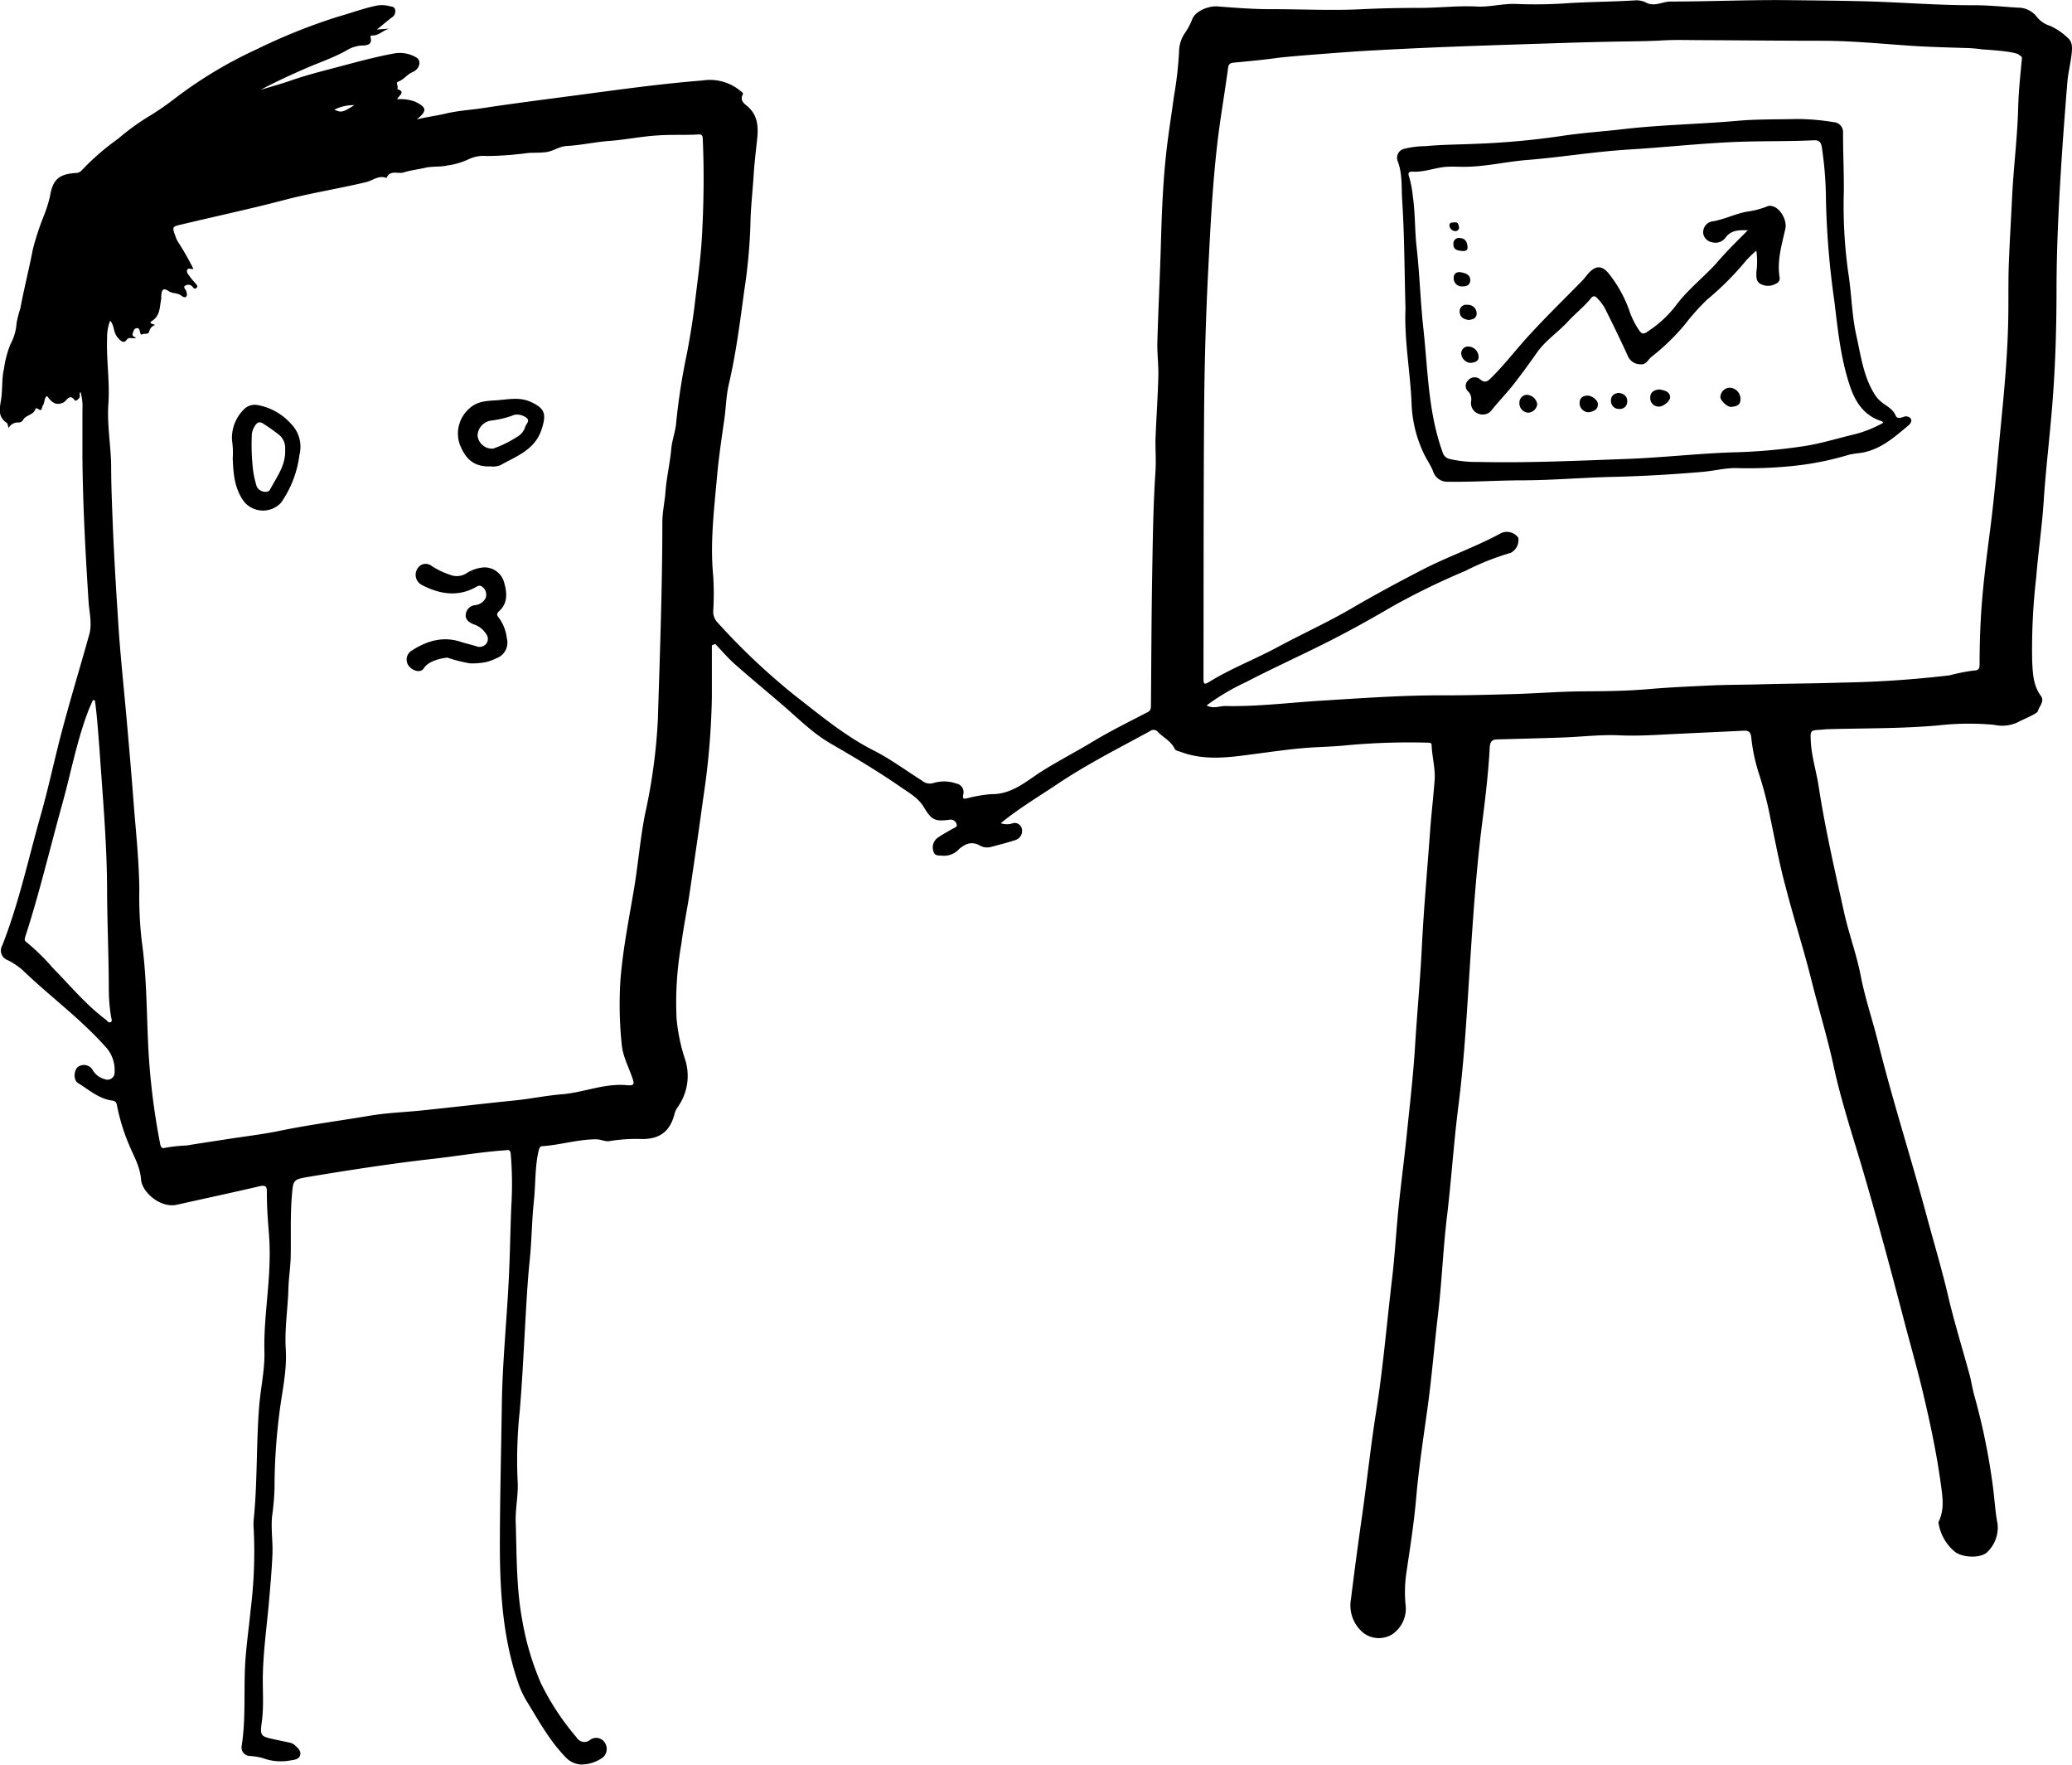 <?xml version="1.0" encoding="UTF-8"?>
<svg xmlns="http://www.w3.org/2000/svg" id="Ebene_1" data-name="Ebene 1" viewBox="0 0 336.09 286.17">
  <path d="M233.29,259.13c0,2.79,0,5.57,0,8.36a121.94,121.94,0,0,1-1.37,16.2c-.7,5.14-1.45,10.28-2.21,15.41-.41,2.79-1,5.58-1.36,8.38a54.75,54.75,0,0,0-.79,12.14,29.5,29.5,0,0,0,1.41,6.74,8.71,8.71,0,0,1-1.2,7.63,3.61,3.61,0,0,0-.52,1.06c-.7,2.82-2.28,4.1-5.13,4.15a26.87,26.87,0,0,0-5.37.32c-.68.16-1.48-.28-2.22-.28-2.93,0-5.75.9-8.66,1.11-.43,0-.55.24-.66.67-.65,2.69-.49,5.46-.79,8.18-.34,3.25-.35,6.51-.69,9.77s-.52,6.82-.72,10.23c-.26,4.69-.49,9.37-.88,14.05a75.43,75.43,0,0,0-.35,11.35c.15,2.24-.38,4.44-.31,6.68.18,5.42.08,10.88,1.11,16.21a44.39,44.39,0,0,0,3,10,41.52,41.52,0,0,0,5.78,8.76,1.44,1.44,0,0,0,2.15.4,1.66,1.66,0,0,1,2.36.35,1.85,1.85,0,0,1-.18,2.41,5.92,5.92,0,0,1-3.68,1.21,3.69,3.69,0,0,1-2.54-1.28c-2.62-2.72-4.37-6-6.31-9.14a14.93,14.93,0,0,1-1.36-3.05c-2.37-7-2.86-14.21-2.9-21.49,0-7.78.21-15.56.32-23.34.09-6.69.77-13.37,1.11-20.06.21-4,.26-8.05.42-12.07a57.42,57.42,0,0,0-.09-8.6c-.09-.82-.54-.59-1-.56-3.87.27-7.68.94-11.53,1.37-6.75.76-13.45,1.8-20.15,2.91-2.62.44-2.6.46-2.82,3.14-.26,3.14-.13,6.28-.18,9.43,0,1.86-.33,3.72-.38,5.59-.09,3.27-.63,6.51-.43,9.79.23,3.63-.66,7.13-1.07,10.7a95.18,95.18,0,0,0-.75,11.93,42.44,42.44,0,0,1-.4,4.51c-.19,2.09.15,4.15.06,6.21-.11,2.47-.33,4.93-.54,7.4-.34,3.84-.87,7.68-1,11.54-.1,2.73.19,5.47-.19,8.21-.31,2.25-.17,2.31,2.14,2.81.78.17,1.57.32,2.34.5a1.79,1.79,0,0,1,.76.32c.5.45,1.15.95,1,1.67s-.95.81-1.58.9a8.44,8.44,0,0,1-4.48-.37,10.31,10.31,0,0,0-2.12-.35,1.38,1.38,0,0,1-1.31-1.68c.62-4,.37-8.11.51-12.17.11-3.3.62-6.58.94-9.88a76,76,0,0,0,.49-13.15,7.6,7.6,0,0,1,0-1.43c.62-6.08.4-12.2.88-18.29.23-3,.94-6,.86-9-.12-4.69.66-9.32.82-14a44.23,44.23,0,0,0-.08-5c-.18-2.27-.36-4.53-.34-6.8,0-.85-.1-1.22-1.14-1-4.46,1.05-8.95,2-13.41,3-2.67.64-5.7-2-5.86-4.07s-1.11-3.66-1.84-5.39a32.5,32.5,0,0,1-2.06-6.59c-.08-.46-.19-.75-.78-.83-2.18-.29-3.8-1.77-5.57-2.86-.76-.47-.64-2.07,0-2.59a1.65,1.65,0,0,1,2.46.59,3.13,3.13,0,0,0,1.88,1.38,1.16,1.16,0,0,0,1.62-1.15,5.56,5.56,0,0,0-1.62-4.25c-4.07-4.53-9-8.12-13.35-12.32a11.86,11.86,0,0,0-2.38-1.58,1.64,1.64,0,0,1-.88-2.36c2.7-6.85,4.24-14.06,6.24-21.12,1.34-4.72,2.33-9.54,3.61-14.27,1.35-5.05,2.88-10.05,4.28-15.09.47-1.73,0-3.5-.12-5.24-.5-7.8-.93-15.61-1-23.44,0-2.55,0-5.1,0-7.66a8.82,8.82,0,0,0-.3-2.93c-.31.26,0,.62-.19.91s-.6.61-.73.44c-.89-1.21-1.33.1-1.88.35-1,.45-1.74.22-2.63-1.06-.54.35-.34,1-.65,1.46s-.08,1.19-.9.58a.4.4,0,0,0-.33,0c-.26,1.06-1.56,1-2,1.82a.85.85,0,0,1-.82.43,1.68,1.68,0,0,0-1.54.9c-.14-.39-.15-.74-.32-.85-1.5-1-1.12-2.37-.9-3.81.25-1.63.09-3.4.46-4.92a16.8,16.8,0,0,1,1.05-4,8.29,8.29,0,0,0,1-3.44,17.78,17.78,0,0,1,.62-2.41c.58-3.18,1.4-6.3,2-9.47a43.15,43.15,0,0,1,1.81-5.54,21.11,21.11,0,0,0,1-3.21c.46-2.65,1.42-3.51,4.15-3.71a1.26,1.26,0,0,0,1-.44,39.34,39.34,0,0,1,5.85-5.08,39.34,39.34,0,0,1,4.57-3.38A46.46,46.46,0,0,0,146,170.6a69.92,69.92,0,0,1,13.5-8.14,94.82,94.82,0,0,1,12.91-5.19c2.14-.6,4.23-1.39,6.41-1.85a4.64,4.64,0,0,1,2.1.05c.39.1.93.06,1,.65a1.14,1.14,0,0,1-.56,1.21c-.77.6-1.52,1.23-2.41,1.95l2.12-.15c-1,.14-1.75,1.16-2.84,1.11-.18,0-.37.09-.32.25.4,1.31-.68,1.37-1.38,1.38a5.29,5.29,0,0,0-2.47.78c-2.18,1.23-4.54,2-6.82,3s-4.81,2.15-7.15,3.41c1.73-.53,3.48-1,5.19-1.61,2.11-.72,4.27-1.29,6.42-1.85,3.35-.88,6.68-1.83,10.1-2.45a5.2,5.2,0,0,1,3.53.65c.89.48.6,1.88-.57,2.37-.91.38-1.44,1.25-2.4,1.58-.4.14.16.8-.11,1.19,1.44.43.27,1,0,1.65a6.71,6.71,0,0,1,2.93.4c1.84.9,2,1.46.23,2.87,1.65-.41,3.13-.58,4.61-.93,2.19-.53,4.47-.63,6.71-1,5-.75,10-1.38,15.05-2.05,6.64-.88,13.28-1.81,20-2.34a7.74,7.74,0,0,1,6.09,1.65c.21.19.59.38.43.64-.52.9.26,1.48.66,1.81,1.76,1.46,1.89,3.31,1.68,5.34s-.44,3.82-.56,5.7c-.17,2.75-.5,5.5-.54,8.25a89.18,89.18,0,0,1-1,10.71c-.69,5.07-1.33,10.15-2.5,15.16-.43,1.82-.46,3.79-.73,5.68-.44,3.08-.9,6.15-1.18,9.25-.48,5.39-1.15,10.77-.62,16.21a46,46,0,0,1,0,5.63,2.54,2.54,0,0,0,.76,1.93,107.72,107.72,0,0,0,12.44,11.74c4.14,3.21,8.19,6.62,12.93,9,2.69,1.38,5.14,3.2,7.7,4.82a2,2,0,0,0,1.94.39,6,6,0,0,1,3.66.1,1.42,1.42,0,0,1,1.14,1.72c-.24,1,.32.71.74.64a22.69,22.69,0,0,1,3.77-.64c3.29.06,5.58-2,8.06-3.61,2.77-1.76,5.69-3.25,8.48-4.94s5.89-3.21,8.87-4.76c.5-.26.5-.65.51-1.09.06-7.07.08-14.14.2-21.21.1-5.55.16-11.1.53-16.64.11-1.69,0-3.39,0-5.09.13-3.46.37-6.92.47-10.39.05-1.86-.21-3.74-.16-5.6.15-5.26.42-10.51.57-15.77s.35-10.68,1-16c.32-2.64.75-5.28,1.1-7.92a62.48,62.48,0,0,0,.85-7.34,5.42,5.42,0,0,1,.91-3,11.35,11.35,0,0,0,1.23-2.31c.5-1.31,2.63-2.18,4.08-2.07,3,.23,6,.47,8.94.45,4.86,0,9.72.25,14.58,0,3.11-.15,6.23-.21,9.33-.21s6.16-.38,9.26-.22c2.08.11,4.17-.5,6.28-.42a76,76,0,0,0,7.85-.08c3.89-.28,7.78-.25,11.66-.51A3.56,3.56,0,0,1,385,155c1.33.56,2.51-.26,3.78-.26,6.53,0,13.06-.31,19.59-.22,4.1.05,8.2.08,12.3.19,5.82.17,11.62.65,17.45.63,2.34,0,4.69.25,7,.39a3.83,3.83,0,0,1,3.11,1.53,4.42,4.42,0,0,0,2.12,1.42,10,10,0,0,1,2.85,1.93c.85.68.75,1.74.64,2.68-.16,1.5-.56,3-.68,4.49-.4,4.89-.77,9.79-1.07,14.69-.38,6.21-.67,12.43-.69,18.67,0,6.42-.18,12.85-.71,19.26-.4,5-1,9.92-1.34,14.89-.26,4.31-.9,8.57-1.25,12.87a101.24,101.24,0,0,0-.65,13.49c.1,2,.14,3.95,1.4,5.67.67.91-.27,1.69-.49,2.52-.1.39-2.44,1.32-3.14,1.72a5.9,5.9,0,0,1-3.92.47,44.23,44.23,0,0,0-9.06.09c-5.9.53-11.82.45-17.73.61-.44,0-.87.06-1.31.09-1.73.1-1.75.1-1.66,1.85.12,2.48.89,4.85,1.27,7.29,1.06,6.91,2.63,13.71,4.14,20.52.76,3.43,2,6.73,2.68,10.19.7,3.65,1.91,7.17,2.81,10.77,2.36,9.51,5.38,18.85,7.92,28.32,1.15,4.27,2.43,8.51,3.44,12.83s2.33,8.54,3.49,12.81c.31,1.15.47,2.34.8,3.49a104.5,104.5,0,0,1,3,14.75c.27,2,.36,4,.74,5.93a5.48,5.48,0,0,1-1.56,4.5c-1,1.2-4.33,1.06-5.5-.07a7.48,7.48,0,0,1-2.4-4c-.05-.27-.19-.55-.06-.81.94-2,.6-4,.33-6-.67-4.91-1.69-9.74-2.83-14.56-.94-4-2.08-7.95-3.12-11.92-2.09-8-4.23-16-6.57-24-1.71-5.85-3.67-11.66-4.94-17.63-1-4.57-2.37-9-3.51-13.54-1.27-5.1-2.89-10.1-4.2-15.19-1-3.66-1.68-7.37-2.46-11.07a61.68,61.68,0,0,0-1.79-7.05,29,29,0,0,1-1.34-6.19c-.09-.79-.39-1.11-1.22-1.06-4.11.21-8.22.38-12.32.59-2.6.14-5.23.28-7.87.16-3-.14-6.06.24-9.09.35-3.54.13-7.09.21-10.63.31-.87,0-1.24.3-1.29,1.34-.22,4.11-.71,8.19-1.23,12.26-1.05,8.32-1.57,16.69-2.11,25.05-.44,6.88-.85,13.77-1.72,20.63-.77,6-1.15,12.05-1.87,18.06-.64,5.28-.83,10.59-1.45,15.85-.6,5-1,10.07-1.69,15.09s-1.43,9.78-1.86,14.72c-.35,4.09-1,8.15-1.6,12.22a21.62,21.62,0,0,0-.13,5,5.05,5.05,0,0,1-2.21,4.94,4.16,4.16,0,0,1-4.64-.28,5.77,5.77,0,0,1-2-5.45q.86-6.93,1.85-13.84c.77-5.47,1.36-11,2.22-16.44,1.13-7.13,1.73-14.33,2.58-21.49.47-3.92.68-7.87,1.08-11.8.43-4.21,1-8.4,1.41-12.6.47-4.56,1-9.12,1.27-13.69.33-5.29.83-10.58,1.09-15.87.31-6.25.88-12.48,1.33-18.71.2-2.78.53-5.55.74-8.33.15-1.94-.41-3.8-.48-5.72,0-.45-.4-.4-.72-.41a110.66,110.66,0,0,0-13,.42c-2.12.23-4.27.25-6.41.41-2.7.2-5.38.59-8.07.94-4.19.55-8.4,1.28-12.55-.29-.33-.13-.77-.16-.93-.49-.59-1.24-1.83-1.81-2.73-2.73a.9.9,0,0,0-1.27-.13c-5.11,2.79-10.32,5.41-15.15,8.67-3,2-6.12,3.86-9.06,6.26a3,3,0,0,0,1.76.07,1.19,1.19,0,0,1,1.67.89,1.55,1.55,0,0,1-1.07,1.78c-1.25.41-2.53.73-3.8,1.07a2.46,2.46,0,0,1-1.87-.14c-1.34-.79-2.39-.38-3.45.52a3.26,3.26,0,0,1-2.56,1.09c-.62-.08-1.41.12-1.6-.71a1.94,1.94,0,0,1,.63-2.17c.77-.55,1.64-1,2.45-1.48.31-.19.88-.28.66-.82a1,1,0,0,0-1.14-.66c-2.47.33-2.92,0-4.21-2.12-.89-1.46-2.42-2.29-3.8-3.25-3.64-2.52-7.45-4.78-11.29-7-2.85-1.65-5.18-4-7.65-6.13s-5.25-4.42-7.82-6.69c-1.14-1-2.15-2.2-3.22-3.31Zm-97.6-52.64a7.44,7.44,0,0,0-.5,2.84c-.13,3.55.46,7.08.21,10.64-.24,3.39.41,6.75.45,10.13,0,3.13.14,6.26.26,9.39.24,5.89.61,11.77,1,17.65.36,4.89.88,9.76,1.31,14.64.35,4,.7,8,1,11.92.37,5,.94,10,1,15a62.91,62.91,0,0,0,.4,8.46c.75,5.3.77,10.65,1,16a111.84,111.84,0,0,0,2,16.93c.1.48.35.67.73.54a25,25,0,0,1,3.56-.39c2.24-.37,4.49-.7,6.73-1.05,2.76-.43,5.55-.75,8.28-1.31,4.81-1,9.68-1.62,14.52-2.44,2.93-.51,5.94-.59,8.91-.91,5-.52,9.89-1.1,14.85-1.6,2.57-.26,5.12-.81,7.69-1,3.48-.31,6.79-1.79,10.36-1.47,1.25.11,1.32-.11.91-1.27-.6-1.73-1.51-3.44-1.68-5.21a62.51,62.51,0,0,1-.22-10.6c.4-5,1.38-9.87,2.21-14.79.67-4.05,1-8.16,1.8-12.18a91.47,91.47,0,0,0,2.06-15.26c.33-10.66.72-21.31.73-32,0-1.63.38-3.24.5-4.87.18-2.37.74-4.69.95-7.06.13-1.4.68-2.77.79-4.19a104.52,104.52,0,0,1,1.76-11.3c.53-2.82,1-5.66,1.32-8.5.47-3.84,1-7.67,1.16-11.54.24-4.9.29-9.79.07-14.68,0-.49-.14-.75-.68-.72-2.21.14-4.43,0-6.63.16-2.61.15-5.2.7-7.81.89-2.33.17-4.61.7-6.92.82-1.24.07-2.17.83-3.37,1-.95.12-1.95.08-2.86.13a53.83,53.83,0,0,1-6.72.5,5.72,5.72,0,0,0-3,.53,11.53,11.53,0,0,1-3.42,1c-1.21.28-2.49.11-3.63.38s-2.34.39-3.47.75c-.94.29-2.21-.48-2.79.91-1.23-.52-2.19.39-3.26.65-4.38,1.06-8.83,1.74-13.19,2.88-5.56,1.46-11.19,2.66-16.79,4-1.52.35-1.56.37-1,1.88a4.12,4.12,0,0,0,.51,1.08,44.46,44.46,0,0,1,2.41,4.24c-.37.12-.82-.24-1,.16s.18.74.39,1.05.65.81,1,1.21c.15.18.37.39.16.62s-.44.24-.66-.11a.91.91,0,0,0-1.16-.24c-.49.25,0,.6.1.91s.21.66,0,.9-.57,0-.77-.14c-.59-.49-1.43-.33-2-.71-1.15-.78-1.2,0-1.28.78a3.75,3.75,0,0,1,0,.47c-.28,1.27-.12,2.66-1.5,3.55-.66.43.2.46.51.66a1.36,1.36,0,0,0-.94,1c-.13.61-.73.32-1.1.49s-.34-.19-.41-.37-.09-.71-.55-.61-.46.4-.59.71c-.21.49.07.7.51.8-.46.37-1.08-.24-1.53.37s-.84.31-1.31-.2C136.13,208.5,136.46,207.37,135.69,206.49Zm177.85,62.39c1.11.61,2.09.08,3.06.1,5.16.11,10.27-.54,15.41-.86,6.69-.41,13.38-.91,20.1-.87,3.89,0,7.79-.11,11.69-.22,3.63-.12,7.26-.41,10.9-.43s7-.06,10.5-.36,6.69-.43,10-.59c2.74-.13,5.51-.11,8.25-.19,4.39-.12,8.77-.13,13.16-.28A172.1,172.1,0,0,0,434.07,264a31.22,31.22,0,0,1,3.85-.77c.9,0,1-.36,1-1,0-2.36.06-4.71.18-7.06.26-5.11.94-10.17,1.59-15.24.72-5.66,1.17-11.35,1.73-17,.52-5.29,1-10.59,1.13-15.91.09-3.14,0-6.29.1-9.44.13-3.62.36-7.25.53-10.87.23-4.93.87-9.84,1-14.78.07-2.62.35-5.25.6-7.86.05-.53-.25-.49-.5-.71-.67-.59-5.84-.84-6-.87a21,21,0,0,0-2.38-.21c-3.3-.1-6.59-.18-9.88-.42-4.57-.32-9.14-.76-13.73-.76-6.46,0-12.92-.07-19.38-.1-2.23,0-4.47-.09-6.69.06-1.88.12-7.12.17-7.61.18-2.67.06-5.35.12-8,.21-6.21.2-12.42.39-18.63.63-4.59.18-9.19.4-13.77.66-2.44.14-12.43.89-14.19,1.14-2.33.32-4.67.54-7,.76-.61.06-.91.17-1,.86-.39,2.92-.87,5.84-1.29,8.76-1.14,8-1.52,16-1.93,24-.4,7.75-.61,15.52-.67,23.28-.1,14.25-.07,28.5-.1,42.76,0,1.24.06,1.29,1.15.63,3.49-2.12,7.32-3.58,10.9-5.52,4-2.15,8.09-4,12-6.28,3.72-2.18,7.52-4.22,11.35-6.2,4.22-2.19,8.73-3.73,12.9-6a2.28,2.28,0,0,1,2.76.75,2.32,2.32,0,0,1-1.23,2.46,42.44,42.44,0,0,0-7.32,2.91,118.2,118.2,0,0,0-11.92,5.81c-3.42,2-6.86,3.92-10.39,5.7-4.41,2.23-8.92,4.26-13.3,6.54A36.5,36.5,0,0,0,313.54,268.88Zm-180.32-.8-.33-.07c-.21.5-.45,1-.65,1.5-1.93,4.95-2.88,10.16-4.29,15.25-2,7.18-3.7,14.45-6,21.53-.14.42-.22.76.19,1a34.5,34.5,0,0,1,4.27,4.19c2.8,2.84,5.34,5.94,8.57,8.35.24.18.44.59.78.42s.12-.57.08-.86a28,28,0,0,1-.37-4.3c0-5.3-.25-10.61-.28-15.92,0-7.73-.71-15.45-1.23-23.17C133.75,273.39,133.58,270.73,133.22,268.08Zm42.08-96.54a7,7,0,0,0-3.24.73C173.19,172.78,173.38,172.74,175.3,171.54Z" transform="translate(-117.82 -154.49)"></path>
  <path d="M190.39,261.13s-2.89.24-3.81,1.71c-.48.76-1.61.56-2.37-.26a1.7,1.7,0,0,1,.41-2.6c2.46-1.58,5.08-2.37,8-1.39.81.27,1.67.43,2.49.71a1.41,1.41,0,0,0,1.62-.47,1.31,1.31,0,0,0-.08-1.57,3.68,3.68,0,0,0-1.94-1.51c-.68-.26-1.45-.7-1.34-1.6a1.66,1.66,0,0,1,1.56-1.53,2.14,2.14,0,0,0,1.68-1.19,1.59,1.59,0,0,0-.51-1.74c-.53-.46-.91-.08-1.38.16-2.88,1.46-5.72.92-8.41-.47a1.86,1.86,0,0,1-.13-3.3,1.58,1.58,0,0,1,1.69.21,12.55,12.55,0,0,0,2.91,1.39,2.92,2.92,0,0,0,2.63-.18,6,6,0,0,1,2.9-1,3.29,3.29,0,0,1,3.26,2.37c.47,1.57.7,3.36-.75,4.68-.49.46-.44.67-.07,1.14a6.87,6.87,0,0,1,1.28,3.3,2.68,2.68,0,0,1-1.64,3.22,8.43,8.43,0,0,1-1.67.63,11.32,11.32,0,0,1-2.67.22A23,23,0,0,1,190.39,261.13Z" transform="translate(-117.82 -154.49)"></path>
  <path d="M155.57,228.85a14,14,0,0,0-.12-3,6.51,6.51,0,0,1,1.84-4.88,2.46,2.46,0,0,1,2.28-.8,9.51,9.51,0,0,1,5.41,3,5.31,5.31,0,0,1,1.41,5.09,17.21,17.21,0,0,1-3,7.77,4,4,0,0,1-6-.21C155.81,233.64,155.67,231.2,155.57,228.85Zm8.5-1.45a2.78,2.78,0,0,0-1-2.41,28.46,28.46,0,0,0-2.41-1.71c-.84-.6-1.23-.21-1.58.43a2.85,2.85,0,0,0-.41,1.23,36.26,36.26,0,0,0,.19,5.71,15.74,15.74,0,0,0,.58,2.66c.3.91,1.81,1.28,2.19.56C162.7,231.83,164.21,229.92,164.07,227.4Z" transform="translate(-117.82 -154.49)"></path>
  <path d="M197.37,230.12c-2.5.09-4-1-5-3.64a5.38,5.38,0,0,1,1.46-5.64c1.26-1.24,2.74-1.33,4.26-1.42,1.92-.1,3.88-.63,5.79.23,2.38,1.08,2.59,2,1.79,4.48-1.11,3.35-4.08,4.32-6.69,5.8A3.21,3.21,0,0,1,197.37,230.12Zm.44-2.88a18.2,18.2,0,0,0,3.87-1.9,2.73,2.73,0,0,0,1.33-1.63c.13-.46.77-.9.3-1.39a2.56,2.56,0,0,0-1.89-.59,2.6,2.6,0,0,0-.56.18,16.23,16.23,0,0,1-3.36.78,2.55,2.55,0,0,0-2.22,2.44A2.38,2.38,0,0,0,197.81,227.24Z" transform="translate(-117.82 -154.49)"></path>
  <path d="M345.8,204.53c-.17-5.86-.16-11.73-.54-17.59-.14-2.14.07-4.29-.75-6.38a1.49,1.49,0,0,1,1.13-1.95,14.77,14.77,0,0,1,3.43-.42c2.63-.26,5.27-.25,7.9-.37a127.74,127.74,0,0,0,13.94-1.25c3.39-.53,6.83-.74,10.24-1.14,6.11-.71,12.27-.8,18.4-1.34,3.22-.29,6.46-.22,9.7-.3a36.84,36.84,0,0,1,6,.51,1.6,1.6,0,0,1,1.52,1.7c0,3.17.15,6.33.13,9.49a78.55,78.55,0,0,0,.7,13.1c.56,3.46.58,7,1.35,10.41.73,3.25,1.14,6.61,3,9.52a4.67,4.67,0,0,0,.86,1c.84.76,2,1.18,2.49,2.35.23.58.82.38,1.27.23a1,1,0,0,1,1.19.27c.25.39-.09.85-.34,1.07-2.39,2-4.75,4.14-8.07,4.53a13.19,13.19,0,0,0-1.65.27,47.69,47.69,0,0,1-8.5,1.75,70.67,70.67,0,0,1-9.2.42c-2.06-.13-4,.43-6.07.6q-7.41.65-14.83.82c-4.74.12-9.48.53-14.23.55-4,0-8.1.29-12.15.23a2.42,2.42,0,0,1-2.45-1.7c-.35-.93-.95-1.76-1.39-2.65a20.36,20.36,0,0,1-2.09-8.3C346.58,214.79,345.58,209.7,345.8,204.53Zm77.49,18.52c-.1-.13-.14-.23-.2-.24-2.89-.89-4.33-3.1-5.22-5.78-1.49-4.46-1.95-9.11-2.51-13.74A135.26,135.26,0,0,1,414,186.84a58.72,58.72,0,0,0-.67-8.47c-.12-.79-.41-1.18-1.3-1.13-4.34.21-8.68.09-13,.28-5.66.25-11.29.87-17,1.22S371,180,365.44,180.44c-3.42.28-6.78,1.11-10.24,1.1-.9,0-1.81-.06-2.73,0-1.88.12-3.65.92-5.56.78-.4,0-.8.08-.53.82a17,17,0,0,1,.6,3.13c.41,2.74.31,5.53.62,8.27.5,4.44.62,8.9,1.11,13.33.73,6.68.76,13.48,3.1,19.92a1.52,1.52,0,0,0,1.16,1.13,19,19,0,0,0,4.63.48c8,.18,15.9-.19,23.84-.48,5.74-.2,11.47-.86,17.22-1.07a91.54,91.54,0,0,0,12.15-1.07c2.68-.45,5.26-1.26,7.89-1.88A19,19,0,0,0,423.29,223.05Z" transform="translate(-117.82 -154.49)"></path>
  <path d="M401.34,191.82c-1.36,0-2.67-.1-3.63,1.2a2,2,0,0,1-2.15.76,1.74,1.74,0,0,1-1.44-1.29,1.78,1.78,0,0,1,1.34-2.08c2-.29,3.81-1.27,5.81-1.61a13.43,13.43,0,0,0,3.34-.9,1.13,1.13,0,0,1,.58,0c1.38.23,2.53,2.32,2.23,3.65-.57,2.58-1.37,5.15-.95,7.86a.9.9,0,0,1-.54,1.06,2.57,2.57,0,0,1-2.53.07c-.76-.39-.69-1.19-.69-1.91a12.71,12.71,0,0,0,0-3.5,17.48,17.48,0,0,0-1.73,1.69,47.7,47.7,0,0,1-6.32,6.31,37.75,37.75,0,0,0-3.56,4,35.48,35.48,0,0,1-5.39,5.22c-.59.45-.84,1.35-1.88,1.21a2.18,2.18,0,0,1-1.95-1.31c-1.19-2.61-2.44-5.19-3.73-7.75a7.66,7.66,0,0,0-1.3-1.71c-.59-.62-.95.06-1.24.39-1.08,1.24-2.37,2.26-3.47,3.46-1.61,1.74-3.63,3.06-5,5-1.18,1.69-2.4,3.36-3.67,5s-2.64,3-3.85,4.56a1.91,1.91,0,0,1-2.12.33,1.83,1.83,0,0,1-1.05-2A1.8,1.8,0,0,0,356,218a1.21,1.21,0,0,1-.06-1.81,1.37,1.37,0,0,1,1.95-.2c.76.65,1.18.38,1.77-.19,2.28-2.24,4.2-4.81,6.37-7.14,2.76-3,5.66-5.81,8.5-8.72.36-.37.65-.81,1-1.19,1.18-1.25,2.17-1.21,3.25.11a20.93,20.93,0,0,1,3.46,6.38,12.75,12.75,0,0,0,1.49,2.86c.37.56.71.6,1.26.21a18.55,18.55,0,0,0,4.58-4.16c1.94-2.67,4.59-4.66,6.77-7.1C397.9,195.22,399.61,193.55,401.34,191.82Z" transform="translate(-117.82 -154.49)"></path>
  <path d="M398.37,217.36a1.81,1.81,0,0,1,1.76,1.72c.09,1.15-.69,1.31-1.51,1.39-.57.07-1.72-1-1.74-1.56A1.56,1.56,0,0,1,398.37,217.36Z" transform="translate(-117.82 -154.49)"></path>
  <path d="M387,217.64c.73.17,1.57.24,1.72,1.17.11.63-1.06,1.6-1.74,1.61A1.37,1.37,0,0,1,385.5,219C385.47,218.05,386.18,217.7,387,217.64Z" transform="translate(-117.82 -154.49)"></path>
  <path d="M365.44,218.51a1.82,1.82,0,0,1,1.73,1.51,1.55,1.55,0,0,1-1.5,1.39,1.52,1.52,0,0,1-1.39-1.64A1.25,1.25,0,0,1,365.44,218.51Z" transform="translate(-117.82 -154.49)"></path>
  <path d="M375.57,221.34a1.48,1.48,0,0,1-1.53-1.51c0-.77.49-1.14,1.2-1.19s1.81.71,1.77,1.43C377,220.94,376.29,221.2,375.57,221.34Z" transform="translate(-117.82 -154.49)"></path>
  <path d="M357.65,212.25c.08.84-.59,1-1.29,1.09a1.63,1.63,0,0,1-1.52-1.52,1.1,1.1,0,0,1,1.24-1.13A1.69,1.69,0,0,1,357.65,212.25Z" transform="translate(-117.82 -154.49)"></path>
  <path d="M356,206.38c-.64-.12-1.32-.36-1.4-1.21a1.06,1.06,0,0,1,1.22-1.25,1.41,1.41,0,0,1,1.52,1.34C357.37,206.07,356.77,206.31,356,206.38Z" transform="translate(-117.82 -154.49)"></path>
  <path d="M380.38,218.2c.86.11,1.41.56,1.39,1.4a1.19,1.19,0,0,1-1.37,1.2,1.26,1.26,0,0,1-1.27-1.32C379.11,218.63,379.66,218.3,380.38,218.2Z" transform="translate(-117.82 -154.49)"></path>
  <path d="M355.06,200.93a1.31,1.31,0,0,1-1.44-1.4c0-.72.57-1,1.15-.89s1.56.31,1.53,1.32C356.27,200.7,355.73,200.94,355.06,200.93Z" transform="translate(-117.82 -154.49)"></path>
  <path d="M355,195.19c-.72-.07-1.44-.17-1.43-1.1a.91.91,0,0,1,1.09-1c.85.06,1.14.66,1.2,1.39S355.43,195.21,355,195.19Z" transform="translate(-117.82 -154.49)"></path>
  <path d="M354.49,191.34a.6.6,0,0,1-.71.62,1,1,0,0,1-.85-.88c-.05-.58.5-.5.88-.53C354.39,190.49,354.38,191,354.49,191.34Z" transform="translate(-117.82 -154.49)"></path>
</svg>
